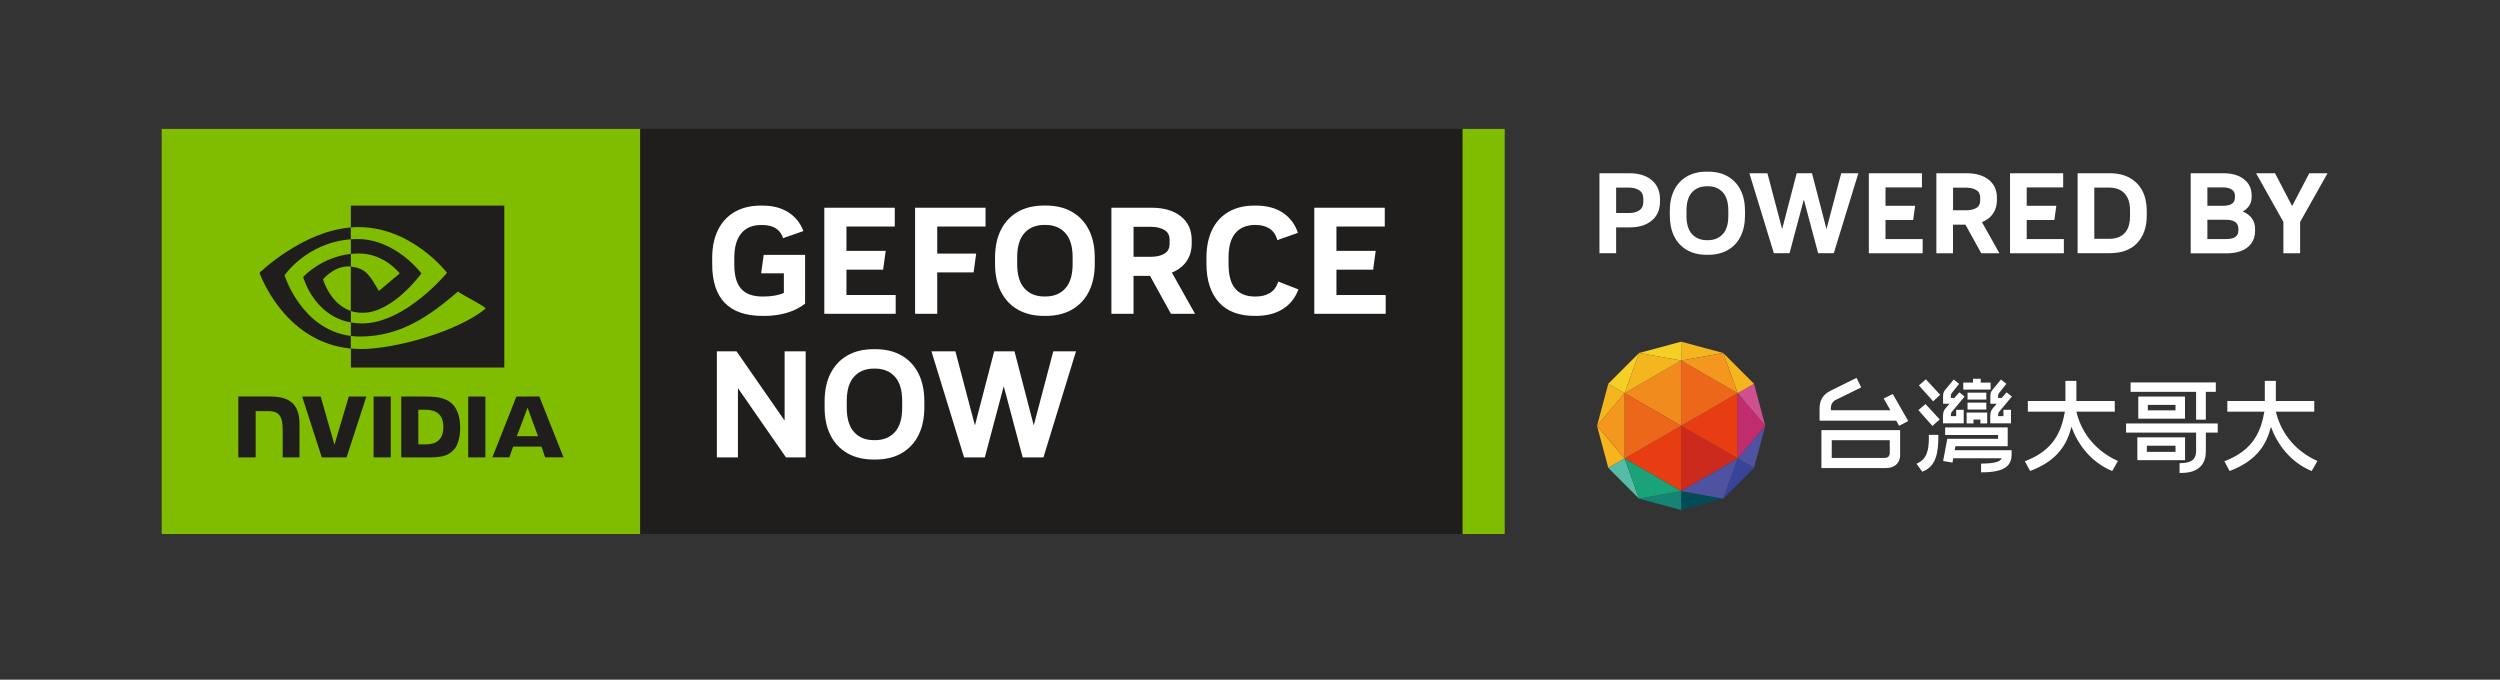 <?xml version="1.0" encoding="utf-8"?>
<!-- Generator: Adobe Illustrator 27.0.1, SVG Export Plug-In . SVG Version: 6.00 Build 0)  -->
<svg version="1.1" id="圖層_1" xmlns="http://www.w3.org/2000/svg" xmlns:xlink="http://www.w3.org/1999/xlink" x="0px" y="0px"
	 viewBox="0 0 640 174" style="enable-background:new 0 0 640 174;" xml:space="preserve">
<rect x="0" y="0" width="640" height="174" fill="#333333" stroke="none"/>
<style type="text/css">
	.st0{fill:#80BC00;}
	.st1{fill:#1F1E1D;}
	.st2{fill:#FFFFFF;}
	.st3{clip-path:url(#SVGID_00000124124260019565939980000007887637296836080275_);fill:#FFFFFF;}
	.st4{clip-path:url(#SVGID_00000124124260019565939980000007887637296836080275_);}
	.st5{clip-path:url(#SVGID_00000131343761871898212490000001214304506230085265_);fill:#FFFFFF;}
	.st6{clip-path:url(#SVGID_00000131343761871898212490000001214304506230085265_);fill:#CC2A1C;}
	.st7{clip-path:url(#SVGID_00000131343761871898212490000001214304506230085265_);fill:#E83C13;}
	.st8{clip-path:url(#SVGID_00000131343761871898212490000001214304506230085265_);fill:#CF508F;}
	.st9{clip-path:url(#SVGID_00000131343761871898212490000001214304506230085265_);fill:#374499;}
	.st10{clip-path:url(#SVGID_00000131343761871898212490000001214304506230085265_);fill:#4E52A1;}
	.st11{clip-path:url(#SVGID_00000131343761871898212490000001214304506230085265_);fill:#F18B1D;}
	.st12{clip-path:url(#SVGID_00000131343761871898212490000001214304506230085265_);fill:#EC671A;}
	.st13{clip-path:url(#SVGID_00000131343761871898212490000001214304506230085265_);fill:#034C57;}
	.st14{clip-path:url(#SVGID_00000131343761871898212490000001214304506230085265_);fill:#F5B51F;}
	.st15{clip-path:url(#SVGID_00000131343761871898212490000001214304506230085265_);fill:#158475;}
	.st16{clip-path:url(#SVGID_00000131343761871898212490000001214304506230085265_);fill:#F5CF25;}
	.st17{clip-path:url(#SVGID_00000131343761871898212490000001214304506230085265_);fill:#55BCA6;}
	.st18{clip-path:url(#SVGID_00000131343761871898212490000001214304506230085265_);fill:#1AA279;}
	.st19{clip-path:url(#SVGID_00000131343761871898212490000001214304506230085265_);fill:#F3971E;}
	.st20{clip-path:url(#SVGID_00000131343761871898212490000001214304506230085265_);fill:#C12C6E;}
</style>
<g id="NVIDIA_GeForce_NOW_Provided_by_00000028310342475054244000000000860063354886050964_">
	<path class="st0" d="M163.91,33v103.71H41.39V33H163.91z M374.36,33v103.71h10.85V33H374.36z"/>
	<rect x="163.91" y="33" class="st1" width="210.45" height="103.71"/>
	<path id="NVIDIA_Logo_00000041977558285037747730000010222862486487267482_" class="st1" d="M95.64,101.51l0,15.59h4.4v-15.59
		L95.64,101.51z M61.01,101.49v15.61h4.44v-11.85l3.44,0c1.14,0,1.95,0.28,2.5,0.87c0.7,0.74,0.98,1.94,0.98,4.13v6.85l4.3,0l0-8.62
		c0-6.15-3.92-6.98-7.76-6.98H61.01 M102.72,101.51v15.59h7.14c3.8,0,5.05-0.63,6.39-2.05c0.95-1,1.56-3.18,1.56-5.57
		c0-2.19-0.52-4.15-1.42-5.36c-1.63-2.18-3.98-2.6-7.49-2.6H102.72z M107.09,104.9h1.89c2.75,0,4.52,1.23,4.52,4.43
		c0,3.2-1.78,4.43-4.52,4.43h-1.89V104.9z M89.29,101.51l-3.67,12.35l-3.52-12.35l-4.75,0l5.03,15.59h6.34l5.07-15.59H89.29z
		 M119.86,117.09h4.4v-15.58l-4.4,0L119.86,117.09z M132.2,101.51l-6.15,15.57h4.34l0.97-2.75h7.27l0.92,2.75h4.71l-6.19-15.58
		L132.2,101.51z M135.06,104.36l2.67,7.3h-5.42L135.06,104.36z M89.82,65v-3.74c0.36-0.03,0.73-0.05,1.1-0.06
		c10.24-0.32,16.96,8.8,16.96,8.8s-7.26,10.08-15.04,10.08c-1.12,0-2.12-0.18-3.03-0.48V68.24c3.99,0.48,4.79,2.24,7.19,6.24
		l5.33-4.49c0,0-3.89-5.1-10.45-5.1C91.17,64.88,90.49,64.93,89.82,65 M89.82,52.63v5.59c0.37-0.03,0.74-0.05,1.1-0.07
		c14.24-0.48,23.52,11.68,23.52,11.68S103.78,82.8,92.68,82.8c-1.02,0-1.97-0.09-2.86-0.25V86c0.77,0.1,1.56,0.15,2.39,0.15
		c10.33,0,17.8-5.28,25.04-11.52c1.2,0.96,6.11,3.3,7.12,4.32c-6.88,5.76-22.91,10.4-32,10.4c-0.88,0-1.72-0.05-2.54-0.13v4.86
		h39.27V52.63H89.82z M89.82,79.59v2.95c-9.56-1.7-12.21-11.64-12.21-11.64S82.2,65.82,89.82,65v3.24c-0.01,0-0.01,0-0.01,0
		c-4-0.48-7.12,3.26-7.12,3.26S84.43,77.78,89.82,79.59 M72.84,70.48c0,0,5.66-8.36,16.97-9.22v-3.03
		c-12.53,1.01-23.37,11.61-23.37,11.61s6.14,17.76,23.37,19.39V86C77.17,84.41,72.84,70.48,72.84,70.48z"/>
	<path class="st2" d="M195.24,80.87c-8.61,0-12.92-4.42-12.92-13.27v-1.51c0-2.82,0.5-5.23,1.49-7.23c1-2,2.42-3.54,4.29-4.62
		c1.86-1.07,4.1-1.61,6.71-1.61h0.35c2.61,0,4.82,0.56,6.61,1.69c1.8,1.12,3.1,2.73,3.9,4.83l-5.2,1.82
		c-0.72-2.25-2.51-3.37-5.35-3.37h-0.27c-2.22,0-3.92,0.72-5.1,2.15c-1.18,1.44-1.77,3.52-1.77,6.26v1.75
		c0,2.79,0.58,4.85,1.75,6.17c1.16,1.32,2.99,1.98,5.47,1.98h0.23c1.01,0,1.96-0.08,2.87-0.23c0.9-0.16,1.69-0.39,2.37-0.7l0-5
		h-5.82l0.66-4.73h10.59l0,12.49c-1.32,1.03-2.88,1.82-4.69,2.35c-1.81,0.53-3.76,0.79-5.86,0.79H195.24z M211.02,80.33l0-27.15
		h18.04v4.81h-12.37l0,6.24h10.05l-0.66,4.81h-9.39l0,6.48h12.61v4.81H211.02z M234.26,80.33l0-27.15h18.04v4.81h-12.37l0,6.94h9.97
		l-0.66,4.81h-9.31l0,10.59H234.26z M267.3,80.87c-2.64,0-4.89-0.54-6.77-1.63c-1.88-1.09-3.31-2.62-4.31-4.62
		c-1-1.99-1.49-4.36-1.49-7.1v-1.55c0-2.74,0.5-5.11,1.49-7.1c1-1.99,2.43-3.53,4.31-4.62c1.87-1.09,4.13-1.63,6.77-1.63h0.39
		c2.64,0,4.89,0.54,6.77,1.63c1.87,1.09,3.31,2.62,4.31,4.62c1,1.99,1.49,4.36,1.49,7.1v1.55c0,2.74-0.5,5.11-1.49,7.1
		c-1,1.99-2.43,3.53-4.31,4.62c-1.88,1.09-4.13,1.63-6.77,1.63H267.3z M267.34,75.9h0.31c2.12,0,3.81-0.68,5.06-2.06
		c1.25-1.37,1.88-3.44,1.88-6.21v-1.78c0-2.77-0.63-4.83-1.88-6.21c-1.25-1.37-2.94-2.06-5.06-2.06h-0.31
		c-2.12,0-3.81,0.69-5.06,2.06c-1.25,1.37-1.88,3.44-1.88,6.21v1.78c0,2.77,0.63,4.84,1.88,6.21
		C263.53,75.22,265.22,75.9,267.34,75.9z M284.52,80.33l0-27.15h10.28c3.15,0,5.66,0.74,7.51,2.21c1.85,1.47,2.77,3.52,2.77,6.13
		v0.74c0,1.84-0.45,3.39-1.34,4.65c-0.89,1.27-2.14,2.22-3.74,2.87l5.93,10.55h-6.17l-5.35-9.7h-4.23l0,9.7H284.52z M290.19,65.74
		h4.46c1.37,0,2.51-0.26,3.41-0.78c0.9-0.52,1.36-1.38,1.36-2.6V61.4c0-1.16-0.45-2.01-1.36-2.54c-0.91-0.53-2.04-0.8-3.41-0.8
		h-4.46L290.19,65.74z M321.18,80.87c-4.03,0-7.1-1.18-9.19-3.53c-2.09-2.35-3.14-5.64-3.14-9.85v-1.51c0-2.74,0.48-5.11,1.43-7.1
		c0.96-1.99,2.35-3.53,4.19-4.62c1.84-1.09,4.07-1.63,6.71-1.63h0.31c2.77,0,5.07,0.61,6.9,1.82c1.84,1.22,3.13,2.94,3.88,5.16
		L327,61.47c-0.36-1.34-1.03-2.33-2-2.95c-0.97-0.62-2.14-0.93-3.51-0.93h-0.23c-2.12,0-3.78,0.69-4.97,2.06
		c-1.19,1.37-1.78,3.44-1.78,6.21v1.75c0,2.87,0.58,4.97,1.73,6.3c1.15,1.33,2.82,2,5.02,2h0.23c1.4,0,2.6-0.3,3.61-0.91
		c1.01-0.61,1.72-1.58,2.13-2.93l5.16,2.02c-0.78,2.15-2.09,3.81-3.96,5c-1.86,1.19-4.18,1.78-6.94,1.78H321.18z M336.46,80.33
		l0-27.15h18.04v4.81h-12.37l0,6.24h10.05l-0.66,4.81h-9.39l0,6.48h12.61l0,4.81H336.46z M183.52,117.1V89.94h5.04l12.3,17.73V89.94
		h5.39v27.15h-5.04l-12.3-17.73v17.73H183.52z M223.67,117.64c-2.64,0-4.89-0.54-6.77-1.63c-1.88-1.09-3.31-2.62-4.31-4.62
		c-1-1.99-1.49-4.36-1.49-7.1v-1.55c0-2.74,0.5-5.11,1.49-7.1c1-1.99,2.43-3.53,4.31-4.62c1.88-1.09,4.13-1.63,6.77-1.63h0.39
		c2.64,0,4.89,0.54,6.77,1.63c1.88,1.09,3.31,2.63,4.31,4.62c1,1.99,1.49,4.36,1.49,7.1v1.55c0,2.74-0.5,5.11-1.49,7.1
		c-1,1.99-2.43,3.53-4.31,4.62c-1.88,1.09-4.13,1.63-6.77,1.63H223.67z M223.71,112.68h0.31c2.12,0,3.81-0.69,5.06-2.06
		c1.25-1.37,1.88-3.44,1.88-6.21v-1.78c0-2.77-0.63-4.84-1.88-6.21c-1.25-1.37-2.94-2.06-5.06-2.06h-0.31
		c-2.12,0-3.81,0.69-5.06,2.06c-1.25,1.37-1.88,3.44-1.88,6.21v1.78c0,2.77,0.63,4.84,1.88,6.21
		C219.9,111.99,221.59,112.68,223.71,112.68z M238.45,89.94h6.13l5,18.97l4.93-18.97h5.2l4.93,18.97l5-18.97h5.82l-8.34,27.15h-5.31
		l-4.85-18.23l-4.85,18.23h-5.31L238.45,89.94z"/>
	<path class="st2" d="M409.46,64.83V44.35h7.75c1.58,0,2.95,0.27,4.11,0.8c1.16,0.54,2.06,1.3,2.69,2.28
		c0.63,0.98,0.95,2.17,0.95,3.55v0.56c0,2.13-0.7,3.77-2.11,4.93c-1.4,1.16-3.29,1.74-5.64,1.74h-3.48v6.61H409.46z M413.73,54.53
		h3.36c1.01,0,1.87-0.22,2.56-0.67c0.69-0.45,1.04-1.19,1.04-2.22V50.9c0-0.99-0.35-1.72-1.04-2.18c-0.69-0.46-1.55-0.69-2.56-0.69
		h-3.36V54.53z M436.95,65.23c-1.99,0-3.69-0.41-5.1-1.23c-1.41-0.82-2.5-1.98-3.25-3.48c-0.75-1.5-1.13-3.29-1.13-5.35V54
		c0-2.07,0.37-3.85,1.13-5.35c0.75-1.5,1.83-2.66,3.25-3.48c1.41-0.82,3.11-1.23,5.1-1.23h0.29c1.99,0,3.69,0.41,5.1,1.23
		c1.41,0.82,2.5,1.98,3.25,3.48c0.75,1.5,1.13,3.29,1.13,5.35v1.17c0,2.07-0.38,3.85-1.13,5.35c-0.75,1.5-1.83,2.66-3.25,3.48
		c-1.41,0.82-3.12,1.23-5.1,1.23H436.95z M436.98,61.49h0.23c1.6,0,2.87-0.52,3.82-1.55c0.95-1.03,1.42-2.59,1.42-4.68v-1.35
		c0-2.09-0.47-3.65-1.42-4.68c-0.95-1.03-2.22-1.55-3.82-1.55h-0.23c-1.6,0-2.87,0.52-3.82,1.55c-0.95,1.03-1.42,2.59-1.42,4.68
		v1.35c0,2.09,0.47,3.65,1.42,4.68C434.11,60.97,435.39,61.49,436.98,61.49z M447.84,44.35h4.62l3.77,14.3l3.72-14.3h3.92l3.71,14.3
		l3.77-14.3h4.39l-6.29,20.47h-4.01l-3.66-13.75l-3.66,13.75h-4.01L447.84,44.35z M478.42,64.83V44.35h13.6v3.63h-9.33v4.71h7.58
		l-0.5,3.63h-7.08v4.88h9.51v3.63H478.42z M495.71,64.83V44.35h7.75c2.38,0,4.27,0.56,5.66,1.67c1.39,1.11,2.09,2.65,2.09,4.62v0.56
		c0,1.38-0.34,2.55-1.01,3.51c-0.67,0.96-1.61,1.68-2.82,2.16l4.47,7.96h-4.65l-4.04-7.31h-3.19v7.31H495.71z M499.98,53.83h3.36
		c1.03,0,1.89-0.19,2.57-0.58c0.68-0.39,1.02-1.04,1.02-1.96v-0.73c0-0.88-0.34-1.52-1.02-1.92c-0.68-0.4-1.54-0.6-2.57-0.6h-3.36
		V53.83z M514.57,64.83V44.35h13.6v3.63h-9.33v4.71h7.58l-0.5,3.63h-7.08v4.88h9.51v3.63H514.57z M531.87,64.83V44.35h8.16
		c2.07,0,3.81,0.4,5.22,1.2c1.41,0.8,2.49,1.92,3.22,3.36c0.73,1.44,1.1,3.14,1.1,5.09v1.14c0,3-0.82,5.37-2.46,7.09
		c-1.64,1.73-4,2.59-7.08,2.59H531.87z M536.14,61.14h3.77c1.74,0,3.07-0.48,3.99-1.45c0.93-0.97,1.39-2.45,1.39-4.46v-1.32
		c0-1.93-0.46-3.39-1.39-4.39c-0.93-0.99-2.26-1.49-3.99-1.49h-3.77V61.14z M560.82,64.83V44.35h8.34c2.24,0,4.01,0.51,5.31,1.54
		c1.3,1.02,1.95,2.4,1.95,4.14v0.5c0,0.78-0.2,1.48-0.6,2.09c-0.4,0.61-0.96,1.13-1.68,1.54c1.01,0.41,1.79,0.98,2.34,1.73
		c0.55,0.74,0.82,1.63,0.82,2.66v0.5c0,1.81-0.64,3.23-1.92,4.26c-1.28,1.02-3.06,1.54-5.34,1.54H560.82z M565.09,52.69h3.95
		c2.07,0,3.1-0.7,3.1-2.11v-0.5c0-0.66-0.27-1.18-0.8-1.55c-0.54-0.37-1.3-0.56-2.3-0.56h-3.95V52.69z M565.09,61.2h4.83
		c2.07,0,3.1-0.72,3.1-2.16v-0.56c0-0.7-0.27-1.25-0.8-1.64c-0.54-0.39-1.3-0.58-2.3-0.58h-4.83V61.2z M584.55,64.83v-8.01
		l-6.99-12.46h4.86l4.36,8.39l4.39-8.39h4.68l-7.02,12.46v8.01H584.55z"/>
</g>
<g id="TWM_x5F_Light_x5F_中文_00000094597179882219160380000012799676526069215161_">
	<g>
		<defs>
			<rect id="SVGID_1_" x="408.84" y="87.47" width="184.41" height="43.07"/>
		</defs>
		<clipPath id="SVGID_00000017478812609914268790000016654159071347578509_">
			<use xlink:href="#SVGID_1_"  style="overflow:visible;"/>
		</clipPath>
		<path style="clip-path:url(#SVGID_00000017478812609914268790000016654159071347578509_);fill:#FFFFFF;" d="M559.37,101.52H547.4
			v5.66h11.96V101.52z M549.84,103.65h7.09v1.4h-7.09V103.65z"/>
		<polygon style="clip-path:url(#SVGID_00000017478812609914268790000016654159071347578509_);fill:#FFFFFF;" points="562.2,107.43 
			564.69,107.43 564.69,100.31 567.25,100.31 567.25,97.9 545.43,97.9 545.43,100.31 562.2,100.31 		"/>
		<g style="clip-path:url(#SVGID_00000017478812609914268790000016654159071347578509_);">
			<defs>
				<rect id="SVGID_00000060719843766956375010000017029154010781153707_" x="408.84" y="87.47" width="184.41" height="43.08"/>
			</defs>
			<clipPath id="SVGID_00000092437659853420139130000003148417512729924740_">
				<use xlink:href="#SVGID_00000060719843766956375010000017029154010781153707_"  style="overflow:visible;"/>
			</clipPath>
			<path style="clip-path:url(#SVGID_00000092437659853420139130000003148417512729924740_);fill:#FFFFFF;" d="M466.28,119.82h16.56
				c2.07,0,3.59-1.22,3.59-3.23v-6.48h-20.15V119.82z M468.93,112.69h14.85v3.17c0,1.07-0.52,1.37-1.52,1.37h-13.33V112.69z"/>
			<path style="clip-path:url(#SVGID_00000092437659853420139130000003148417512729924740_);fill:#FFFFFF;" d="M482.23,102.01
				l1.7,3.01h-15.22v-0.55c0-1.07,0.55-1.77,1.37-2.16l6.39-3.14l-1.19-2.44l-6.64,3.29c-2.04,1-2.83,2.53-2.83,4.57v3.1h19.62
				l0.74,1.31l2.34-1.22l-3.96-6.91L482.23,102.01z"/>
			<path style="clip-path:url(#SVGID_00000092437659853420139130000003148417512729924740_);fill:#FFFFFF;" d="M544.27,110.75h17.93
				v4.72c0,2.56-1.8,3.1-4.23,3.1v2.5h0.4c4.11,0,6.33-1.86,6.33-5.6v-4.72h3.04v-2.34h-23.47V110.75z"/>
			<path style="clip-path:url(#SVGID_00000092437659853420139130000003148417512729924740_);fill:#FFFFFF;" d="M531.56,105.39h9.82
				v-2.74h-9.83v-5.14h-2.8v5.14h-9.62v2.74h9.48c-0.88,4.84-2.62,9.8-10.24,12.69l1.34,2.5c7.22-2.71,9.5-7.08,10.58-11.32
				c1.61,4.44,4.95,9.06,10.43,11.32l1.46-2.56C535.54,115,532.58,109.78,531.56,105.39"/>
			<path style="clip-path:url(#SVGID_00000092437659853420139130000003148417512729924740_);fill:#FFFFFF;" d="M559.37,111.96
				h-12.21v5.84h12.21V111.96z M556.93,115.68h-7.34v-1.58h7.34V115.68z"/>
			<path style="clip-path:url(#SVGID_00000092437659853420139130000003148417512729924740_);fill:#FFFFFF;" d="M582.63,105.39h9.82
				v-2.74h-9.83v-5.14h-2.83v5.14h-9.59v2.74h9.48c-0.88,4.84-2.62,9.8-10.24,12.69l1.34,2.5c7.22-2.71,9.5-7.08,10.58-11.32
				c1.61,4.44,4.95,9.06,10.43,11.32l1.46-2.56C586.61,115,583.65,109.78,582.63,105.39"/>
			<path style="clip-path:url(#SVGID_00000092437659853420139130000003148417512729924740_);fill:#FFFFFF;" d="M493.79,111.87
				c0,3.59-0.55,5.72-3.17,6.85l1.49,2.04c3.59-1.37,4.11-4.9,4.11-9.22v-0.21h-2.44V111.87z"/>
			<polygon style="clip-path:url(#SVGID_00000092437659853420139130000003148417512729924740_);fill:#FFFFFF;" points="
				491.23,98.66 494.88,102.74 496.68,101.07 493.02,97.11 			"/>
			<polygon style="clip-path:url(#SVGID_00000092437659853420139130000003148417512729924740_);fill:#FFFFFF;" points="
				491.11,104.99 494.7,109.04 496.56,107.37 492.93,103.44 			"/>
			<path style="clip-path:url(#SVGID_00000092437659853420139130000003148417512729924740_);fill:#FFFFFF;" d="M500.59,114.22h13.38
				v-4.81h-16.01v1.95h13.55v0.97h-13l-1.07,5.69l2.4,0.4l0.19-1.1h12.39c-0.36,0.86-1.64,1.32-5.27,1.37v2.22h0.27
				c5.45,0,7.55-1.52,7.55-4.5v-1.16H500.4L500.59,114.22z"/>
			<polygon style="clip-path:url(#SVGID_00000092437659853420139130000003148417512729924740_);fill:#FFFFFF;" points="502.6,99.73 
				502.6,97.94 505.1,97.94 505.1,96.96 507.06,96.96 507.06,97.94 509.59,97.94 509.59,99.73 			"/>
			<polygon style="clip-path:url(#SVGID_00000092437659853420139130000003148417512729924740_);fill:#FFFFFF;" points="
				506.98,108.4 506.98,107.4 505.21,107.4 505.21,108.4 503.46,108.4 503.46,105.61 508.73,105.61 508.73,108.4 			"/>
			
				<rect x="503.69" y="103.07" style="clip-path:url(#SVGID_00000092437659853420139130000003148417512729924740_);fill:#FFFFFF;" width="4.81" height="1.77"/>
			
				<rect x="503.69" y="100.52" style="clip-path:url(#SVGID_00000092437659853420139130000003148417512729924740_);fill:#FFFFFF;" width="4.81" height="1.77"/>
			<path style="clip-path:url(#SVGID_00000092437659853420139130000003148417512729924740_);fill:#FFFFFF;" d="M500.77,106.53h-1.36
				v-0.08c0-0.27,0-0.68,0.26-1.01l3.27-3.93l-1.36-1.08l-1.24,1.44h-0.93v-0.48c0-0.33,0.09-0.59,0.29-0.82l1.83-2.31l-1.38-1.1
				l-2.16,2.61c-0.39,0.46-0.56,0.94-0.56,1.56v2.03h1.63l-1.01,1.18c-0.45,0.5-0.65,1.13-0.65,2.05v1.78h5.31v-3.46h-1.93V106.53z"
				/>
			<path style="clip-path:url(#SVGID_00000092437659853420139130000003148417512729924740_);fill:#FFFFFF;" d="M512.87,106.53h-1.36
				v-0.08c0-0.27,0-0.68,0.26-1.01l3.27-3.93l-1.36-1.08l-1.24,1.44h-0.93v-0.48c0-0.33,0.09-0.59,0.29-0.82l1.83-2.31l-1.38-1.1
				l-2.16,2.61c-0.39,0.46-0.56,0.94-0.56,1.56v2.03h1.63l-1.01,1.18c-0.45,0.5-0.65,1.13-0.65,2.05v1.78h5.31v-3.46h-1.93V106.53z"
				/>
			<polygon style="clip-path:url(#SVGID_00000092437659853420139130000003148417512729924740_);fill:#CC2A1C;" points="
				444.85,117.37 430.37,109.01 430.37,125.72 			"/>
			<polygon style="clip-path:url(#SVGID_00000092437659853420139130000003148417512729924740_);fill:#E83C13;" points="
				415.9,117.37 415.9,117.37 430.37,125.72 430.37,109.01 			"/>
			<polygon style="clip-path:url(#SVGID_00000092437659853420139130000003148417512729924740_);fill:#CF508F;" points="
				451.91,109.01 449.03,98.24 444.85,100.66 			"/>
			<polygon style="clip-path:url(#SVGID_00000092437659853420139130000003148417512729924740_);fill:#374499;" points="
				444.85,117.37 441.14,127.66 449.03,119.78 			"/>
			<polygon style="clip-path:url(#SVGID_00000092437659853420139130000003148417512729924740_);fill:#4E52A1;" points="
				449.03,119.78 451.91,109.01 444.85,117.37 			"/>
			<polygon style="clip-path:url(#SVGID_00000092437659853420139130000003148417512729924740_);fill:#F18B1D;" points="430.37,92.3 
				415.9,100.66 430.37,109.01 			"/>
			<polygon style="clip-path:url(#SVGID_00000092437659853420139130000003148417512729924740_);fill:#E83C13;" points="
				444.85,117.37 444.85,100.66 430.37,109.01 			"/>
			<polygon style="clip-path:url(#SVGID_00000092437659853420139130000003148417512729924740_);fill:#EC671A;" points="
				415.9,100.66 415.9,117.37 430.37,109.01 			"/>
			<polygon style="clip-path:url(#SVGID_00000092437659853420139130000003148417512729924740_);fill:#034C57;" points="
				430.37,130.55 441.14,127.66 430.37,125.72 			"/>
			<polygon style="clip-path:url(#SVGID_00000092437659853420139130000003148417512729924740_);fill:#F5B51F;" points="
				444.85,100.66 449.03,98.24 441.14,90.36 			"/>
			<polygon style="clip-path:url(#SVGID_00000092437659853420139130000003148417512729924740_);fill:#EC671A;" points="
				444.85,100.66 444.85,100.66 430.37,92.3 430.37,109.01 			"/>
			<polygon style="clip-path:url(#SVGID_00000092437659853420139130000003148417512729924740_);fill:#F5B51F;" points="
				411.72,98.24 408.84,109.01 415.9,100.66 			"/>
			<polygon style="clip-path:url(#SVGID_00000092437659853420139130000003148417512729924740_);fill:#158475;" points="
				430.37,125.72 419.6,127.66 430.37,130.55 			"/>
			<polygon style="clip-path:url(#SVGID_00000092437659853420139130000003148417512729924740_);fill:#F5CF25;" points="
				415.9,100.66 419.6,90.36 411.72,98.24 			"/>
			<polygon style="clip-path:url(#SVGID_00000092437659853420139130000003148417512729924740_);fill:#F5CF25;" points="
				430.37,87.47 419.6,90.36 430.37,92.3 			"/>
			<polygon style="clip-path:url(#SVGID_00000092437659853420139130000003148417512729924740_);fill:#F5B51F;" points="
				408.84,109.01 411.72,119.78 415.9,117.37 			"/>
			<polygon style="clip-path:url(#SVGID_00000092437659853420139130000003148417512729924740_);fill:#55BCA6;" points="
				415.9,117.37 411.72,119.78 419.6,127.66 			"/>
			<polygon style="clip-path:url(#SVGID_00000092437659853420139130000003148417512729924740_);fill:#F5B51F;" points="
				441.14,90.36 430.37,87.47 430.37,92.3 			"/>
			<polygon style="clip-path:url(#SVGID_00000092437659853420139130000003148417512729924740_);fill:#4E52A1;" points="
				430.37,125.72 441.14,127.66 444.85,117.37 			"/>
			<polygon style="clip-path:url(#SVGID_00000092437659853420139130000003148417512729924740_);fill:#1AA279;" points="
				415.9,117.37 419.6,127.66 430.37,125.72 			"/>
			<polygon style="clip-path:url(#SVGID_00000092437659853420139130000003148417512729924740_);fill:#F3971E;" points="
				444.85,100.66 441.14,90.36 430.37,92.3 			"/>
			<polygon style="clip-path:url(#SVGID_00000092437659853420139130000003148417512729924740_);fill:#C12C6E;" points="
				444.85,100.66 444.85,117.37 451.91,109.01 			"/>
			<polygon style="clip-path:url(#SVGID_00000092437659853420139130000003148417512729924740_);fill:#F5B51F;" points="430.37,92.3 
				419.6,90.36 415.9,100.66 			"/>
			<polygon style="clip-path:url(#SVGID_00000092437659853420139130000003148417512729924740_);fill:#F3971E;" points="
				415.9,117.37 415.9,100.66 408.84,109.01 			"/>
		</g>
	</g>
</g>
</svg>
